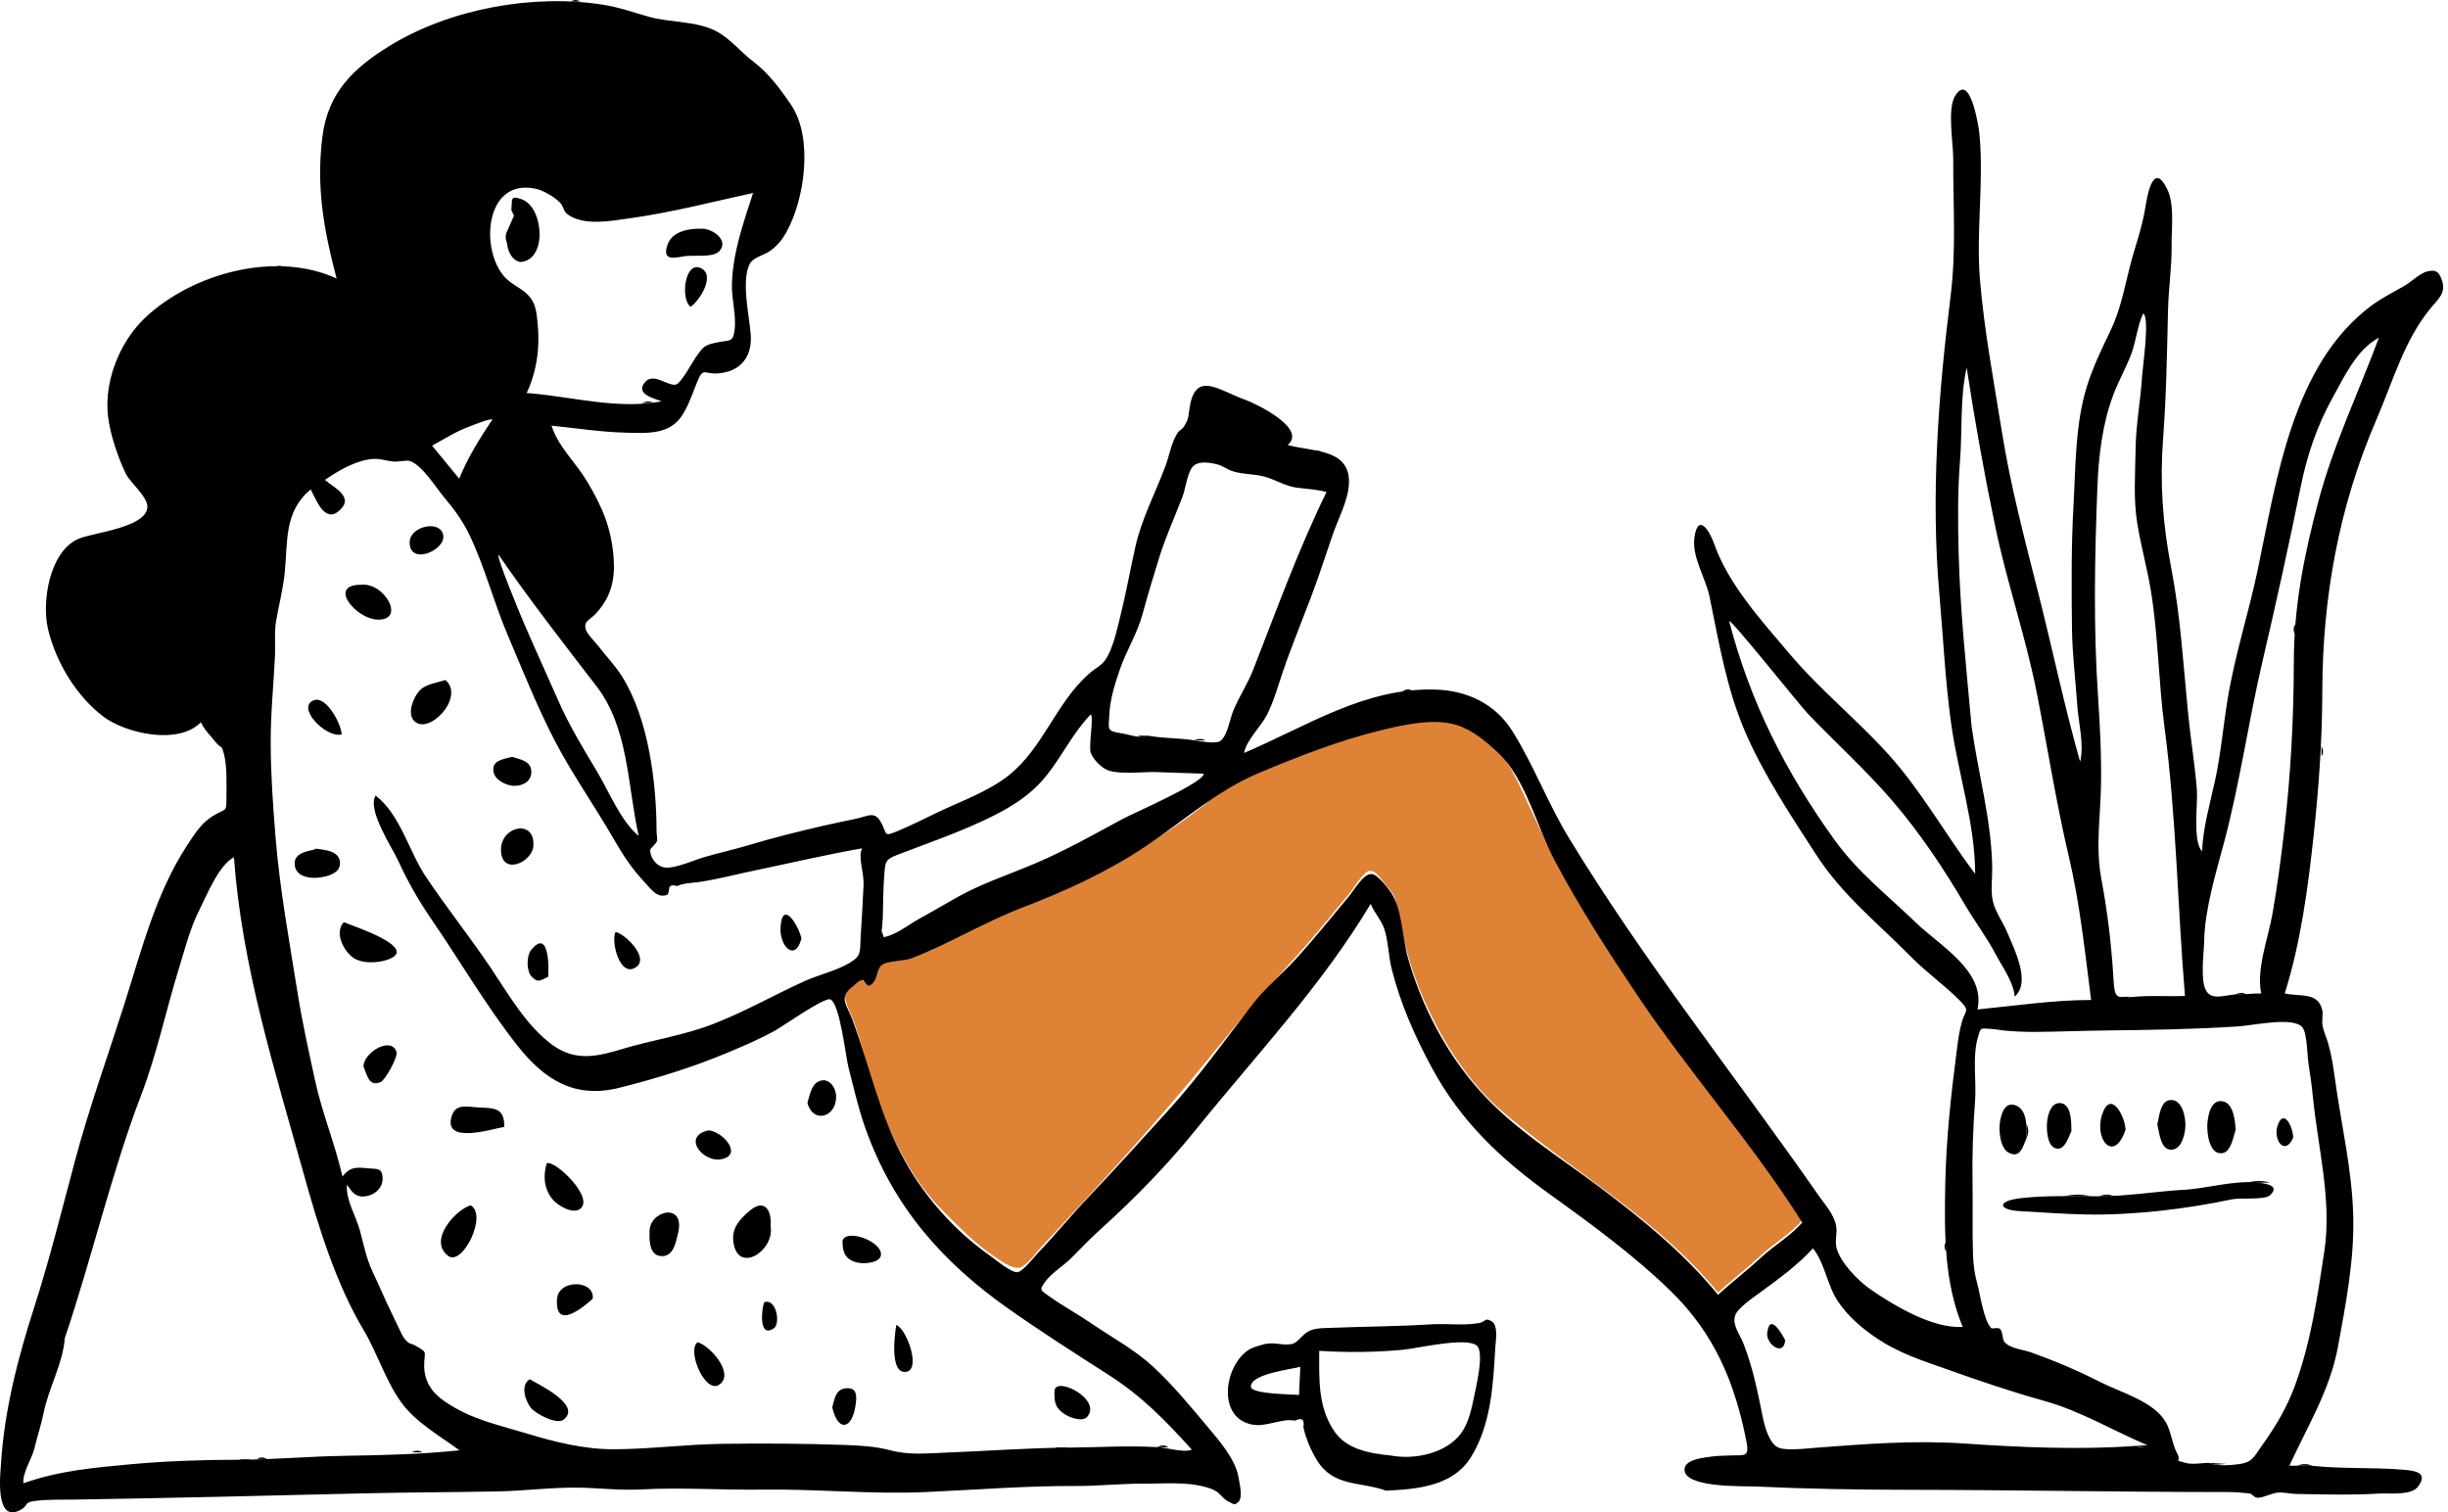 <?xml version="1.0" encoding="UTF-8"?> <svg xmlns="http://www.w3.org/2000/svg" width="327" height="202" viewBox="0 0 327 202" fill="none"> <path fill-rule="evenodd" clip-rule="evenodd" d="M240.744 162.986C239.197 164.774 236.914 166.101 235.163 167.736C233.323 169.453 231.326 170.954 229.494 172.65C221.411 162.772 210.339 156.714 200.746 148.516C196.199 144.63 192.849 139.358 190.397 133.948C189.14 131.174 188.211 128.319 187.485 125.365C187.157 124.034 186.837 122.707 186.623 121.358C186.364 119.725 186.297 119.585 185.195 118.31C184.721 117.761 183.802 116.158 182.872 116.335C182.09 116.484 180.66 118.864 180.165 119.452C177.788 122.281 175.484 125.195 172.982 127.914C169.153 132.074 165.667 136.168 162.113 140.577C154.841 149.599 146.997 158.091 139.082 166.579C138.495 167.209 137.126 169.055 136.282 169.303C135.257 169.604 133.59 168.346 132.558 167.643C130.065 165.946 128.1 163.846 125.969 161.742C121.81 157.637 118.994 151.876 117.1 146.393C115.966 143.112 115.229 139.71 114.058 136.44C113.571 135.077 112.465 133.402 113.026 132.215C113.193 131.861 114.257 130.92 114.632 130.848C115.076 130.763 115.816 131.371 115.97 131.329C117.442 130.926 116.625 129.386 117.5 128.557C117.997 128.086 120.521 128.155 121.275 127.897C124.031 126.951 126.503 125.148 129.108 124.072C140.015 119.566 151.054 115.183 160.47 107.824C162.912 105.916 164.534 104.483 167.448 103.249C170.392 102.003 173.352 100.891 176.356 99.804C179.007 98.844 181.672 97.945 184.41 97.257C187.371 96.513 191.572 95.57 194.53 96.528C200.34 98.409 202.216 103.196 204.53 108.246C207.66 115.078 211.445 121.544 215.548 127.832C223.441 139.932 233.041 150.789 240.744 162.986Z" fill="#DE8336"></path> <path fill-rule="evenodd" clip-rule="evenodd" d="M65.775 56.021C65.456 55.859 62.96 56.875 62.541 57.03C60.867 57.651 59.291 58.683 57.714 59.522C58.923 60.993 60.131 62.464 61.339 63.934C62.524 61.029 64.046 58.632 65.775 56.021ZM66.599 74.096C66.188 74.142 69.659 82.483 70.064 83.42C71.539 86.826 73.088 90.199 74.582 93.596C76.03 96.889 77.867 99.918 79.717 102.994C81.3 105.624 82.928 109.707 85.316 111.655C83.808 104.967 84.007 97.278 79.683 91.662C75.201 85.841 70.769 80.156 66.599 74.096ZM240.743 163.285C234.045 152.679 225.661 143.296 218.677 132.879C214.766 127.046 210.96 121.139 207.668 114.931C205.274 110.414 203.785 103.971 200.087 100.518C198.458 98.997 196.716 97.508 194.529 96.826C191.537 95.894 187.416 96.818 184.41 97.555C178.808 98.929 173.335 101.062 168.028 103.303C162.645 105.575 158.053 109.656 153.19 112.935C147.973 116.453 142.326 119.016 136.481 121.26C131.392 123.213 126.864 126.018 121.802 127.984C120.793 128.376 118.735 128.318 117.888 128.829C116.976 129.379 117.336 131.004 116.229 131.603C115.729 131.874 115.563 130.893 115.179 130.909C114.71 130.929 114.283 131.479 113.831 131.828C111.991 133.247 113.118 134.194 113.847 136.147C116.221 142.511 117.497 148.986 120.831 154.993C123.573 159.932 127.496 164.357 132.114 167.626C132.817 168.124 135.107 170.052 135.932 169.923C136.675 169.808 138.185 167.835 138.698 167.299C141.024 164.866 143.15 162.25 145.474 159.814C149.066 156.049 152.524 152.183 156.01 148.367C160.057 143.936 163.638 138.917 167.283 134.183C168.959 132.005 171.118 130.232 172.981 128.212C175.487 125.497 177.788 122.579 180.165 119.751C180.884 118.895 182.089 116.706 183.206 116.732C183.99 116.75 185.37 118.594 185.78 119.172C187.303 121.32 187.296 125.198 188.053 127.88C189.901 134.417 193.232 140.803 197.801 145.848C202.345 150.865 208.165 154.433 213.54 158.465C219.361 162.834 224.877 167.305 229.494 172.949C231.326 171.252 233.322 169.751 235.162 168.035C236.914 166.399 239.197 165.073 240.743 163.285ZM154.53 193.29C155.832 193.303 158.037 194.104 159.202 193.622C155.746 189.799 152.573 186.519 148.202 183.717C143.666 180.81 139.144 177.928 134.738 174.827C125.859 168.577 119.328 161.166 115.619 150.758C114.664 148.078 114.024 145.267 113.324 142.512C112.947 141.028 112.198 134.086 110.925 133.487C110.171 133.131 104.495 137.12 103.596 137.617C101.494 138.78 99.384 139.682 97.21 140.591C92.538 142.548 87.722 144.04 82.767 145.285C76.827 146.779 72.781 144.308 69.102 139.639C64.927 134.342 61.458 128.366 57.641 122.804C55.905 120.274 54.467 117.748 53.185 114.958C52.346 113.132 49.019 108.206 50.169 106.261C53.449 108.758 54.629 113.724 56.864 117.068C59.649 121.235 62.787 125.165 65.586 129.328C67.94 132.829 70.342 137.072 73.82 139.589C76.879 141.802 79.785 141.122 83.077 140.127C87.067 138.921 91.203 138.327 95.113 136.832C99.345 135.214 103.349 132.918 107.478 131.047C109.403 130.174 111.707 129.678 113.521 128.59C115.084 127.652 114.851 127.157 114.966 125.161C115.1 122.833 115.254 120.502 115.357 118.172C115.427 116.606 114.58 114.483 115.154 113.314C110.467 114.126 105.886 115.215 101.231 116.178C98.683 116.705 96.225 117.356 93.651 117.771C92.67 117.928 91.328 117.924 90.45 118.352C89.749 118.15 89.391 118.278 89.378 118.735C89.344 118.983 89.291 119.228 89.218 119.469C87.781 120.123 86.945 118.72 85.698 117.375C84.16 115.715 83.008 113.845 81.88 111.894C79.356 107.533 76.448 103.431 74.113 98.947C71.733 94.375 69.8 89.481 67.782 84.738C65.931 80.387 64.745 75.681 62.7 71.433C61.787 69.536 60.63 67.968 59.279 66.366C58.164 65.044 56.449 62.193 54.784 61.585C54.344 61.425 53.191 61.694 52.691 61.659C51.694 61.588 50.806 61.222 49.786 61.302C47.577 61.475 45.17 62.871 43.405 64.099C44.545 65.116 47.398 66.352 45.349 68.183C43.36 69.961 42.262 66.772 41.503 65.374C37.929 68.309 38.446 72.355 38.033 76.501C37.817 78.666 37.25 80.798 36.884 82.93C36.621 84.464 36.806 86.052 36.73 87.618C36.538 91.6 36.138 95.41 36.158 99.336C36.178 103.532 36.464 107.584 36.8 111.749C37.365 118.762 38.66 125.777 39.77 132.734C40.395 136.645 41.25 140.445 42.08 144.292C43.022 148.659 44.765 152.795 45.742 157.15C46.738 155.884 47.486 155.878 49.097 156.046C50.336 156.175 51.168 155.88 51.095 157.599C51.048 158.715 50.065 159.566 48.976 159.761C47.557 160.015 47.074 159.306 46.343 158.231C46.172 160.267 47.541 162.396 48.083 164.384C48.595 166.269 48.934 168.116 49.796 169.919C50.636 171.679 51.355 173.414 52.206 175.157C52.597 175.958 52.964 176.773 53.36 177.572C53.56 177.977 53.796 178.535 54.094 178.876C54.796 179.676 54.684 179.289 55.505 179.744C57.292 180.737 56.621 180.49 56.662 182.54C56.703 184.563 57.74 186.049 59.404 187.186C62.932 189.598 66.413 190.269 70.424 191.488C74.162 192.624 78.099 193.598 82.057 193.576C86.905 193.549 91.688 192.913 96.536 192.849C101.884 192.778 107.283 192.807 112.62 192.992C114.819 193.068 116.86 193.166 118.983 193.727C121.448 194.38 123.832 194.121 126.373 194.022C131.793 193.811 137.399 193.392 142.749 193.354C146.6 193.327 150.664 193.058 154.53 193.29ZM295.072 195.391C296.035 195.9 298.195 195.691 299.164 195.55C300.87 195.301 301.053 194.625 302.136 193.103C303.999 190.483 305.512 187.974 306.608 184.938C308.707 179.129 309.563 173.186 310.485 167.11C311.508 160.358 309.639 153.359 308.97 146.652C308.816 145.114 308.606 143.589 308.363 142.062C308.218 141.149 308.18 138.044 307.579 137.253C306.425 135.735 301.057 136.96 298.947 137.097C293.057 137.482 287.128 137.572 281.241 137.639C278.101 137.674 274.945 137.806 271.837 137.83C270.409 137.841 269.014 137.771 267.581 137.632C267.102 137.585 266.634 137.475 266.152 137.448C264.499 137.357 264.623 137.117 264.196 138.581C263.448 141.145 264.024 144.406 263.827 147.067C263.564 150.623 263.422 154.229 263.487 157.792C263.547 161.085 263.435 164.371 263.558 167.671C263.609 169.037 263.759 170.152 264.119 171.457C264.527 172.932 264.975 176.38 265.99 177.401C266.106 177.518 266.969 177.246 267.198 177.536C267.551 177.982 267.486 178.926 267.728 179.214C268.512 180.147 270.133 180.221 271.309 180.64C274.535 181.791 277.495 183.04 280.535 184.591C283.252 185.977 287.632 187.157 289.266 189.891C290.015 191.144 290.116 192.797 290.804 194.09C291.589 195.564 290.019 194.793 291.941 195.391C292.806 195.66 294.185 195.391 295.072 195.391ZM8.655 178.729C8.411 182.131 6.494 185.371 5.827 188.716C5.515 190.283 4.985 191.822 4.618 193.379C4.266 194.873 2.995 196.642 3.124 198.12C7.816 196.448 12.569 196.028 17.473 195.577C22.121 195.15 27.031 194.98 31.64 194.978C36.337 194.975 41.358 194.517 46.194 194.445C51.252 194.371 56.386 194.24 61.37 193.716C58.763 191.785 55.502 189.973 53.578 187.287C51.486 184.368 50.4 180.71 48.559 177.629C44.865 171.447 42.516 163.776 40.58 156.83C36.67 142.809 32.302 129.047 31.249 114.503C29.245 115.53 27.654 119.511 26.651 121.493C25.37 124.025 24.7 126.769 23.867 129.459C22.153 135 20.967 140.746 18.868 146.235C14.856 156.727 12.278 168.032 8.655 178.729ZM263.361 97.01C264.228 103.281 266.048 109.633 266.118 115.98C266.133 117.376 265.897 118.927 266.188 120.303C266.498 121.773 267.509 123.072 268.093 124.469C269.019 126.687 271.365 131.232 269.103 133.111C269.057 131.328 267.425 129.063 266.603 127.504C265.364 125.155 263.737 123.007 262.394 120.716C259.583 115.921 256.433 111.228 252.811 107.001C249.282 102.883 245.216 99.231 241.474 95.31C240.35 94.131 231.332 82.792 230.974 82.951C233.771 93.738 238.526 103.123 245.033 112.155C248.224 116.583 252.053 119.496 255.937 123.247C259.172 126.371 265.267 129.711 264.149 134.83C269.205 134.344 274.228 133.567 279.33 133.567C278.491 127.109 277.848 120.754 276.351 114.403C274.65 107.191 273.498 99.764 272.059 92.488C270.591 85.06 268.1 77.869 266.55 70.456C265.066 63.356 263.792 56.27 262.704 49.092C261.805 53.069 262.137 57.438 261.818 61.496C261.492 65.642 261.523 69.712 261.632 73.883C261.833 81.629 262.658 89.282 263.361 97.01ZM285.269 60.078C285.298 56.762 285.94 53.491 286.139 50.183C286.199 49.168 287.21 42.244 286.268 41.882C285.492 43.572 285.312 45.735 284.607 47.509C283.904 49.281 282.963 50.968 282.288 52.752C280.826 56.617 280.321 60.99 280.164 65.099C279.807 74.393 279.623 83.666 280.248 92.96C280.516 96.944 280.721 100.935 280.648 104.926C280.567 109.318 279.895 113.13 280.711 117.486C281.52 121.8 282.028 126.096 282.297 130.472C282.486 133.544 282.562 133.327 285.493 133.111C287.609 132.954 289.745 133.121 291.864 133.024C290.873 121.052 290.712 109.055 289.129 97.129C288.322 91.045 288.3 84.873 287.297 78.811C286.799 75.8 285.963 72.849 285.482 69.835C284.966 66.598 285.22 63.339 285.269 60.078ZM70.956 52.543C76.598 53.032 82.6 54.719 88.383 53.605C87.429 53.219 84.935 52.686 86.057 51.163C87.199 49.613 89.123 51.578 90.261 51.375C90.963 51.25 92.514 48.316 92.947 47.708C93.929 46.327 94.047 46.087 95.813 45.733C97.524 45.39 97.912 45.761 98.129 44.06C98.378 42.104 97.701 39.905 97.768 37.905C97.912 33.6 99.301 29.824 100.594 25.773C95.101 26.968 89.73 28.385 84.114 29.155C81.713 29.484 77.978 30.244 75.797 28.612C75.23 28.187 75.32 27.614 74.856 27.122C74.078 26.297 72.634 25.444 71.53 25.208C64.737 23.762 64.074 33.447 67.478 37.071C68.331 37.979 69.517 38.427 70.391 39.259C71.556 40.369 71.651 41.538 71.822 43.232C72.141 46.408 71.707 49.597 70.352 52.503L70.956 52.543ZM153.396 98.264C155.401 98.644 157.495 98.557 159.505 98.882C160.22 98.998 162.361 99.4 162.989 98.982C163.949 98.345 164.289 96.006 164.743 94.917C165.541 93.001 166.669 91.33 167.43 89.379C170.538 81.411 173.436 73.411 177.195 65.716C175.754 65.341 174.648 65.326 173.196 65.133C171.683 64.931 170.312 64.037 168.869 63.653C167.497 63.287 166.061 63.38 164.702 62.956C163.953 62.722 163.311 62.202 162.573 62.02C161.396 61.731 160.023 61.562 159.323 62.334C158.606 63.126 158.355 65.298 157.965 66.321C156.925 69.047 155.718 71.677 154.848 74.466C154.062 76.98 153.316 79.469 152.624 82.006C151.894 84.686 150.454 86.894 149.577 89.453C148.91 91.401 148.281 93.392 148.181 95.469C148.084 97.496 147.789 97.625 149.816 97.949C150.839 98.112 152.433 98.72 153.396 98.264ZM285.347 193.119C285.869 193.362 286.362 193.33 286.824 193.022C282.296 191.109 277.891 188.456 273.166 187.144C268.735 185.913 264.427 184.443 260.158 182.927C256.689 181.696 253.57 180.737 250.433 178.569C248.529 177.254 246.838 175.774 245.53 173.852C244.073 171.711 243.749 168.664 242.172 166.737C240.043 169.075 237.542 170.845 235.023 172.703C234.151 173.346 232.061 174.748 231.763 175.742C231.386 176.998 232.394 178.198 232.893 179.469C234.169 182.722 234.793 185.973 235.485 189.355C235.763 190.711 236.362 192.749 237.476 193.316C238.489 193.833 241.426 193.457 242.687 193.362C249.27 192.863 255.735 192.352 262.357 192.806C269.851 193.32 277.873 193.675 285.347 193.119ZM298.494 132.837C299.691 132.841 300.859 132.691 302.051 132.691C301.363 129.479 302.972 125.322 303.542 122.115C304.18 118.528 304.666 114.819 305.091 111.204C305.988 103.588 306.394 96.065 306.406 88.393C306.417 80.97 307.768 74.186 309.661 67.05C311.694 59.386 315.022 52.494 317.774 45.103C314.755 46.699 313.084 50.433 311.498 53.287C309.493 56.897 308.157 60.894 307.339 64.946C305.759 72.763 304.026 80.603 302.203 88.407C300.305 96.533 299.19 104.733 297.015 112.793C295.955 116.723 294.513 121.558 294.433 125.611C294.4 127.288 293.895 130.799 294.654 132.255C295.365 133.618 296.936 132.976 298.494 132.837ZM117.916 122.755C117.853 123.589 117.794 124.383 117.646 125.207C119.303 125.192 121.401 123.472 122.823 122.7C124.554 121.76 126.287 120.723 127.981 119.778C131.249 117.953 134.961 116.75 138.451 115.251C142.461 113.529 146.146 111.447 149.981 109.374C151.32 108.65 160.946 104.477 160.784 103.337C158.671 103.267 156.558 103.196 154.444 103.126C152.632 103.066 149.826 103.475 148.091 102.915C147.141 102.608 146.074 101.478 145.715 100.594C145.36 99.718 146.158 95.691 145.694 95.434C143.329 97.849 141.842 101.059 139.727 103.664C137.39 106.543 134.371 108.225 131.042 109.755C127.367 111.445 123.563 112.753 119.807 114.202C118.223 114.812 118.255 115.162 118.117 116.898C117.962 118.84 117.979 120.809 117.916 122.755ZM308.899 195.787C312.883 196.214 316.966 195.971 320.981 196.304C322.442 196.425 324.467 196.606 322.997 198.567C322.072 199.802 319.107 199.406 317.762 199.491C314.151 199.721 310.328 199.597 306.709 199.544C305.947 199.533 305.105 199.306 304.335 199.357C303.446 199.416 302.381 200.055 301.571 200.05C301.071 200.047 300.892 199.521 300.462 199.472C299.524 199.367 298.586 199.29 297.64 199.29C283.335 199.293 269.227 199.006 254.958 198.99C248.135 198.983 241.203 198.865 234.383 198.545C232.95 198.478 224.794 198.771 225.02 196.192C225.136 194.864 227.798 194.676 228.77 194.535C229.489 194.431 230.236 194.447 230.958 194.409C232.874 194.306 233.713 194.767 233.309 192.671C231.776 184.718 229.028 178.146 223.159 172.429C218.359 167.753 212.58 163.512 207.143 159.608C200.543 154.867 195.188 149.881 191.269 142.627C188.98 138.391 187.064 134.06 185.889 129.376C185.466 127.691 185.456 125.774 184.937 124.15C184.538 122.899 183.629 122.024 183.094 120.728C176.527 131.697 167.822 140.874 159.841 150.765C156.028 155.49 151.678 159.978 147.121 164.088C145.769 165.308 144.508 166.582 143.246 167.895C142.19 168.993 140.514 169.97 139.623 171.189C138.768 172.358 138.978 172.302 140.28 173.231C142 174.458 143.896 175.478 145.643 176.674C148.436 178.588 151.485 180.204 153.983 182.506C156.684 184.996 159.043 187.88 161.404 190.688C162.978 192.559 165.043 194.96 165.438 197.326C165.569 198.109 166.067 200.045 165.41 200.618C164.849 201.108 164.905 200.922 164.208 200.623C163.295 200.232 163.026 199.333 161.911 198.905C159.056 197.81 155.602 198.186 152.632 198.173C149.661 198.159 146.665 198.493 143.696 198.481C136.914 198.453 130.277 199.002 123.498 199.297C116.297 199.61 109.008 198.859 101.832 198.965C96.514 199.044 91.055 198.646 85.591 198.942C82.781 199.093 80.021 198.742 77.28 198.702C73.692 198.651 70.007 199.139 66.389 199.208C60.449 199.323 54.582 199.322 48.606 199.465C35.753 199.773 22.968 200.09 10.107 200.294C8.391 200.321 6.513 200.263 4.818 200.456C3.018 200.661 3.947 201.044 2.713 201.692C-0.744 203.505 0.054 196.784 0.137 195.462C0.582 188.377 2.38 181.43 4.541 174.704C6.592 168.326 8.256 161.649 9.993 155.133C11.893 148 14.37 141.16 16.619 134.098C18.923 126.861 20.799 119.342 24.984 112.927C25.938 111.466 26.923 109.894 28.456 108.973C30.175 107.94 30.249 108.543 30.248 106.654C30.247 104.874 30.356 102.496 29.936 100.797C29.557 99.263 29.615 100.173 28.761 99.07C28.065 98.174 27.337 97.561 26.838 96.473C23.773 99.581 16.755 97.941 13.793 95.703C10.168 92.963 7.407 88.341 6.395 83.939C5.582 80.404 6.58 73.666 10.492 71.966C12.399 71.137 19.405 70.511 19.685 67.81C19.829 66.416 17.364 64.456 16.795 63.257C15.741 61.036 14.728 58.082 14.435 55.648C13.863 50.896 16.02 45.583 19.456 42.373C25.76 36.485 36.852 33.463 44.96 37.199C43.246 30.653 42.212 25.006 43.075 18.197C43.819 12.332 47.279 9.05 52.042 6.128C60.169 1.141 71.22 -0.827 80.512 0.623C82.624 0.953 84.65 1.659 86.605 2.222C89.446 3.039 92.846 2.767 95.528 4.094C97.472 5.056 98.949 6.973 100.657 8.253C102.651 9.747 104.307 11.977 105.693 14.04C108.655 18.45 107.498 26.635 105.018 31.062C104.486 32.011 103.83 32.81 102.95 33.458C102.034 34.133 100.638 34.343 100.166 35.217C98.957 37.457 100.123 42.307 100.284 44.729C100.472 47.54 99.05 49.652 95.862 49.877C94.018 50.007 93.959 48.937 93.076 51.138C92.504 52.565 91.984 54.12 91.158 55.428C89.455 58.124 86.336 57.861 83.495 57.788C80.206 57.703 76.967 57.184 73.676 56.856C74.545 59.64 76.924 61.802 78.41 64.282C80.418 67.638 81.627 70.419 81.954 74.328C82.204 77.331 81.664 79.703 79.609 81.938C78.758 82.863 78.004 82.909 78.215 83.976C78.344 84.627 79.469 85.701 79.868 86.221C80.922 87.595 82.146 88.857 83.073 90.325C86.643 95.974 87.697 104.584 87.706 111.16C87.706 111.461 87.867 112.103 87.734 112.414C87.635 112.645 86.886 113.374 86.875 113.437C86.729 114.282 87.553 115.732 88.847 115.875C90.205 116.025 92.693 114.892 93.957 114.519C95.979 113.923 98.041 113.483 100.059 112.87C103.318 111.881 106.561 111.093 109.875 110.318C111.372 109.968 112.877 109.676 114.379 109.349C116.09 108.977 116.885 108.257 117.768 109.997C118.525 111.491 118.054 111.762 119.889 111.009C121.711 110.261 123.492 109.334 125.271 108.49C128.408 107.002 132.145 105.675 134.851 103.478C139.366 99.812 141.037 93.975 145.358 90.085C146.561 89.002 147.279 88.983 148.04 87.483C148.854 85.877 149.274 83.818 149.702 82.091C150.452 79.066 150.986 76.031 151.666 73.009C152.513 69.245 154.344 65.836 155.68 62.245C156.2 60.846 156.47 59.068 157.31 57.81C157.532 57.477 157.957 57.289 158.131 57.013C158.728 56.066 158.722 55.806 158.877 54.666C159.601 49.342 162.779 52.143 166.252 53.364C167.715 53.879 174.663 57.215 172.01 59.434C175.173 60.351 180.239 59.853 180.196 64.385C180.174 66.708 178.785 69.192 178.04 71.366C177.377 73.296 176.737 75.234 176.065 77.161C174.591 81.383 172.803 85.478 171.365 89.712C170.71 91.642 170.169 93.617 169.257 95.439C168.452 97.045 166.503 98.816 166.182 100.573C174.61 96.978 182.407 91.779 191.841 92.11C195.972 92.255 199.721 93.991 202.002 97.624C204.863 102.176 206.745 107.273 209.54 111.868C219.71 128.582 231.84 143.766 243.004 159.788C243.861 161.019 244.964 162.183 245.262 163.705C245.456 164.698 245.079 165.691 245.312 166.644C245.795 168.626 248.235 171.1 249.89 172.239C253.062 174.422 258.218 177.502 262.175 177.229C259.691 171.26 259.725 164.719 259.84 158.351C259.95 152.302 260.604 146.302 261.38 140.316C261.555 138.961 261.708 137.706 262.097 136.393C262.544 134.887 263.158 135.03 261.82 133.676C259.76 131.591 257.311 129.876 255.235 127.766C250.745 123.201 246.143 119.624 242.609 114.174C239.249 108.99 235.703 103.656 233.215 97.979C230.654 92.135 229.63 85.894 228.359 79.705C227.843 77.193 225.962 74.39 226.34 71.767C226.818 68.453 228.355 70.866 228.98 72.65C230.89 78.095 235.36 82.968 239.063 87.347C243.064 92.077 247.957 96.035 252.133 100.628C256.681 105.63 259.796 111.379 263.839 116.719C263.839 110.092 261.577 103.344 260.651 96.789C259.837 91.019 259.581 85.23 259.066 79.435C257.897 66.271 258.908 52.72 260.548 39.65C261.328 33.443 260.886 27.381 260.909 21.153C260.917 19.171 260.096 14.602 261.142 12.843C263.145 9.474 264.313 16.841 264.414 17.94C265.02 24.483 263.934 30.953 264.489 37.469C265.069 44.272 266.327 50.885 267.398 57.61C268.558 64.892 270.446 72.009 272.254 79.151C274.152 86.65 275.749 94.305 277.859 101.744C278.429 99.406 277.63 96.533 277.472 94.152C277.247 90.744 276.807 87.335 276.769 83.918C276.708 78.473 276.666 72.926 276.974 67.506C277.278 62.163 277.186 56.565 278.824 51.418C279.602 48.975 280.743 46.592 281.858 44.291C283.235 41.453 283.722 38.702 284.484 35.684C285.137 33.099 286.093 30.582 286.528 27.946C286.798 26.306 287.553 21.466 289.43 25.133C290.52 27.262 290.049 30.417 290.08 32.703C290.119 35.635 289.67 38.485 289.601 41.404C289.467 47.132 289.371 52.852 288.944 58.57C288.496 64.569 288.887 69.945 290.028 75.855C291.277 82.325 291.643 88.809 292.29 95.359C292.624 98.74 293.187 102.103 293.458 105.489C293.602 107.282 292.865 112.425 294.15 113.702C294.274 110.596 295.164 107.487 295.839 104.461C296.638 100.875 296.961 97.106 297.55 93.469C298.504 87.576 300.355 81.95 301.58 76.123C304.104 64.113 306.202 48.677 316.781 40.816C318.166 39.788 319.687 39.029 321.183 38.182C322.03 37.703 323.289 36.463 324.258 36.247C325.317 36.011 325.758 36.194 326.187 37.421C326.785 39.133 325.691 39.932 324.67 41.175C321.136 45.475 319.627 50.988 317.445 56.032C312.449 67.581 310.238 79.763 310.213 92.247C310.2 98.782 309.749 105.086 309.052 111.582C308.302 118.572 307.315 125.966 305.191 132.691C307.321 133.168 309.632 132.456 310.21 134.933C310.352 135.541 310.095 136.26 310.253 137.052C310.405 137.821 310.772 138.587 310.99 139.343C311.439 140.909 311.676 142.453 311.895 144.061C312.739 150.273 314.189 156.181 314.344 162.479C314.486 168.302 313.346 174.2 312.296 179.91C311.238 185.662 308.203 190.564 305.814 195.766C306.843 195.766 307.87 195.776 308.899 195.787Z" fill="black"></path> <path fill-rule="evenodd" clip-rule="evenodd" d="M173.692 182.564C172.559 182.885 167.09 183.489 167.091 185.205C167.092 186.235 172.554 186.214 173.521 186.326C173.578 185.072 173.635 183.818 173.692 182.564ZM185.766 194.407C188.917 195.007 193.196 194.164 195.211 191.385C196.152 190.087 196.599 188.112 196.905 186.562C197.199 185.086 198.102 181.401 197.487 180.017C196.732 178.317 189.49 180.093 187.381 180.289C183.702 180.628 179.898 180.668 176.216 180.428C176.216 184.23 176.021 187.935 178.257 191.207C179.871 193.568 182.9 194.125 185.766 194.407ZM185.132 199.103C181.707 197.849 178.112 198.664 175.882 194.987C175.316 194.055 174.839 193.052 174.497 192.016C174.33 191.562 174.2 191.097 174.107 190.621C174.282 189.596 173.906 189.307 172.981 189.754C171.166 189.401 169.176 190.647 167.263 190.279C162.626 189.389 163.468 182.746 166.581 180.446C167.195 179.992 167.809 179.865 168.513 179.641C170.064 179.147 170.904 179.699 172.323 179.558C173.47 179.445 173.785 178.243 175.017 177.713C175.824 177.367 176.944 177.393 177.792 177.359C182.231 177.176 186.684 177.178 191.151 176.889C193.235 176.754 195.484 177.084 197.525 176.728C198.481 176.561 198.344 175.925 199.249 176.483C200.186 177.06 199.781 179.197 199.734 180.049C199.46 184.976 199.167 190.259 196.528 194.566C194.113 198.507 189.362 198.91 185.132 199.103Z" fill="black"></path> <path fill-rule="evenodd" clip-rule="evenodd" d="M4.268 200.461C5.369 200.449 6.471 200.438 7.569 200.426C6.466 200.438 5.367 200.45 4.268 200.461Z" fill="black"></path> <path fill-rule="evenodd" clip-rule="evenodd" d="M310.22 95.418C310.218 94.359 310.215 93.301 310.213 92.245C310.215 93.304 310.217 94.361 310.22 95.418Z" fill="black"></path> <path fill-rule="evenodd" clip-rule="evenodd" d="M29.94 99.766C29.936 100.797 29.933 101.828 29.93 102.856C29.933 101.825 29.936 100.795 29.94 99.766Z" fill="black"></path> <path fill-rule="evenodd" clip-rule="evenodd" d="M121.527 199.293C122.404 199.294 123.281 199.295 124.153 199.298C123.275 199.297 122.402 199.295 121.527 199.293Z" fill="black"></path> <path fill-rule="evenodd" clip-rule="evenodd" d="M68.301 199.082C69.177 199.085 70.054 199.088 70.926 199.091C70.048 199.089 69.175 199.085 68.301 199.082Z" fill="black"></path> <path fill-rule="evenodd" clip-rule="evenodd" d="M259.956 156.264C259.917 156.96 259.878 157.656 259.84 158.35C259.879 157.654 259.917 156.959 259.956 156.264Z" fill="black"></path> <path fill-rule="evenodd" clip-rule="evenodd" d="M308.899 195.786C308.222 195.779 307.545 195.772 306.867 195.765C307.548 195.481 308.225 195.494 308.899 195.786Z" fill="black"></path> <path fill-rule="evenodd" clip-rule="evenodd" d="M248.756 198.868C249.242 198.86 249.728 198.852 250.21 198.844C249.722 198.851 249.239 198.86 248.756 198.868Z" fill="black"></path> <path fill-rule="evenodd" clip-rule="evenodd" d="M309.957 104.006C309.969 103.48 309.981 102.954 309.993 102.43C309.981 102.957 309.969 103.481 309.957 104.006Z" fill="black"></path> <path fill-rule="evenodd" clip-rule="evenodd" d="M264.49 37.468C264.45 36.926 264.41 36.383 264.369 35.842C264.41 36.385 264.45 36.927 264.49 37.468Z" fill="black"></path> <path fill-rule="evenodd" clip-rule="evenodd" d="M310.195 97.493C310.202 96.949 310.208 96.405 310.215 95.863C310.208 96.407 310.202 96.95 310.195 97.493Z" fill="black"></path> <path fill-rule="evenodd" clip-rule="evenodd" d="M157.299 198.192C157.731 198.198 158.163 198.205 158.592 198.21C158.159 198.203 157.729 198.198 157.299 198.192Z" fill="black"></path> <path fill-rule="evenodd" clip-rule="evenodd" d="M268.648 199.079C269.071 199.087 269.494 199.096 269.912 199.105C269.488 199.097 269.068 199.088 268.648 199.079Z" fill="black"></path> <path fill-rule="evenodd" clip-rule="evenodd" d="M314.296 160.843C314.265 160.366 314.235 159.889 314.205 159.413C314.236 159.89 314.266 160.366 314.296 160.843Z" fill="black"></path> <path fill-rule="evenodd" clip-rule="evenodd" d="M306.709 199.544C307.053 199.542 307.397 199.54 307.737 199.539C307.392 199.541 307.05 199.543 306.709 199.544Z" fill="black"></path> <path fill-rule="evenodd" clip-rule="evenodd" d="M259.842 199.101C260.182 199.093 260.523 199.085 260.86 199.077C260.518 199.085 260.18 199.093 259.842 199.101Z" fill="black"></path> <path fill-rule="evenodd" clip-rule="evenodd" d="M183.275 198.84C183.651 198.838 184.025 198.836 184.397 198.833C184.021 198.836 183.648 198.838 183.275 198.84Z" fill="black"></path> <path fill-rule="evenodd" clip-rule="evenodd" d="M96.809 198.839C97.165 198.841 97.522 198.844 97.874 198.847C97.516 198.845 97.162 198.842 96.809 198.839Z" fill="black"></path> <path fill-rule="evenodd" clip-rule="evenodd" d="M75.773 198.897C76.137 198.876 76.5 198.856 76.86 198.836C76.495 198.856 76.135 198.876 75.773 198.897Z" fill="black"></path> <path fill-rule="evenodd" clip-rule="evenodd" d="M176.48 60.4C175.939 60.353 175.398 60.306 174.857 60.26C175.399 60.298 175.972 59.977 176.48 60.4Z" fill="black"></path> <path fill-rule="evenodd" clip-rule="evenodd" d="M314.346 195.991C313.813 195.938 313.279 195.884 312.746 195.83C313.28 195.884 313.813 195.938 314.346 195.991Z" fill="black"></path> <path fill-rule="evenodd" clip-rule="evenodd" d="M277.148 63.683C277.113 64.15 277.077 64.617 277.041 65.083C277.077 64.615 277.113 64.149 277.148 63.683Z" fill="black"></path> <path fill-rule="evenodd" clip-rule="evenodd" d="M310.33 83.165C310.366 82.722 310.403 82.279 310.439 81.838C310.403 82.281 310.366 82.723 310.33 83.165Z" fill="black"></path> <path fill-rule="evenodd" clip-rule="evenodd" d="M276.935 70.931C276.897 71.397 276.858 71.863 276.82 72.328C276.859 71.861 276.897 71.396 276.935 70.931Z" fill="black"></path> <path fill-rule="evenodd" clip-rule="evenodd" d="M310.104 101.044C310.1 100.594 310.097 100.143 310.094 99.693C310.385 100.143 310.373 100.593 310.104 101.044Z" fill="black"></path> <path fill-rule="evenodd" clip-rule="evenodd" d="M259.963 165.784C259.959 166.236 259.956 166.688 259.951 167.138C259.652 166.682 259.712 166.232 259.963 165.784Z" fill="black"></path> <path fill-rule="evenodd" clip-rule="evenodd" d="M293.953 113.508C293.901 113.051 293.849 112.593 293.797 112.137C293.849 112.595 293.901 113.052 293.953 113.508Z" fill="black"></path> <path fill-rule="evenodd" clip-rule="evenodd" d="M12.498 71.532C12.144 71.999 11.662 71.679 11.242 71.736C11.661 71.668 12.079 71.6 12.498 71.532Z" fill="black"></path> <path fill-rule="evenodd" clip-rule="evenodd" d="M187.338 177.215C186.891 177.216 186.445 177.216 185.998 177.217C186.445 177.216 186.891 177.215 187.338 177.215Z" fill="black"></path> <path fill-rule="evenodd" clip-rule="evenodd" d="M258.705 73.451C258.747 73.831 258.788 74.211 258.83 74.59C258.788 74.209 258.747 73.83 258.705 73.451Z" fill="black"></path> <path fill-rule="evenodd" clip-rule="evenodd" d="M37.945 35.717C37.496 35.725 37.047 35.734 36.598 35.743C37.042 35.482 37.49 35.406 37.945 35.717Z" fill="black"></path> <path fill-rule="evenodd" clip-rule="evenodd" d="M276.925 77.503C276.896 77.901 276.867 78.299 276.838 78.696C276.867 78.298 276.896 77.9 276.925 77.503Z" fill="black"></path> <path fill-rule="evenodd" clip-rule="evenodd" d="M264.609 28.597C264.644 28.234 264.679 27.87 264.713 27.509C264.679 27.873 264.644 28.235 264.609 28.597Z" fill="black"></path> <path fill-rule="evenodd" clip-rule="evenodd" d="M261.08 27.459C261.045 27.852 261.01 28.247 260.975 28.639C261.01 28.245 261.045 27.852 261.08 27.459Z" fill="black"></path> <path fill-rule="evenodd" clip-rule="evenodd" d="M66.009 1.139C65.552 1.194 65.095 1.25 64.639 1.305C65.096 1.249 65.552 1.194 66.009 1.139Z" fill="black"></path> <path fill-rule="evenodd" clip-rule="evenodd" d="M33.004 36.029C32.535 36.077 32.066 36.125 31.598 36.173C32.067 36.125 32.535 36.077 33.004 36.029Z" fill="black"></path> <path fill-rule="evenodd" clip-rule="evenodd" d="M289.975 37.184C290.003 36.817 290.032 36.45 290.06 36.085C290.032 36.452 290.003 36.818 289.975 37.184Z" fill="black"></path> <path fill-rule="evenodd" clip-rule="evenodd" d="M17.611 97.689C17.881 97.693 18.151 97.697 18.417 97.701C18.146 97.697 17.879 97.693 17.611 97.689Z" fill="black"></path> <path fill-rule="evenodd" clip-rule="evenodd" d="M261.095 142.934C261.068 143.34 261.041 143.745 261.014 144.15C261.041 143.744 261.068 143.339 261.095 142.934Z" fill="black"></path> <path fill-rule="evenodd" clip-rule="evenodd" d="M288.644 63.93C288.633 63.539 288.623 63.148 288.611 62.758C288.623 63.149 288.634 63.54 288.644 63.93Z" fill="black"></path> <path fill-rule="evenodd" clip-rule="evenodd" d="M77.513 0.212C77.096 0.212 76.68 0.212 76.264 0.212C76.68 -0.074 77.097 -0.067 77.513 0.212Z" fill="black"></path> <path fill-rule="evenodd" clip-rule="evenodd" d="M188.728 92.297C188.271 92.309 187.815 92.321 187.359 92.332C187.807 92.015 188.264 92.007 188.728 92.297Z" fill="black"></path> <path fill-rule="evenodd" clip-rule="evenodd" d="M228.602 198.176C228.872 198.181 229.143 198.187 229.41 198.194C229.138 198.188 228.87 198.182 228.602 198.176Z" fill="black"></path> <path fill-rule="evenodd" clip-rule="evenodd" d="M238.787 198.653C239.057 198.644 239.327 198.634 239.594 198.625C239.322 198.635 239.055 198.644 238.787 198.653Z" fill="black"></path> <path fill-rule="evenodd" clip-rule="evenodd" d="M79.383 198.839C79.665 198.846 79.946 198.853 80.224 198.86C79.941 198.853 79.662 198.846 79.383 198.839Z" fill="black"></path> <path fill-rule="evenodd" clip-rule="evenodd" d="M314.06 156.314C314.02 155.927 313.98 155.54 313.939 155.155C313.98 155.543 314.02 155.929 314.06 156.314Z" fill="black"></path> <path fill-rule="evenodd" clip-rule="evenodd" d="M277.27 91.109C277.302 91.478 277.334 91.846 277.365 92.212C277.333 91.844 277.301 91.476 277.27 91.109Z" fill="black"></path> <path fill-rule="evenodd" clip-rule="evenodd" d="M291.428 84.778C291.384 84.387 291.34 83.996 291.297 83.607C291.341 83.998 291.384 84.388 291.428 84.778Z" fill="black"></path> <path fill-rule="evenodd" clip-rule="evenodd" d="M81.668 199.073C81.952 199.069 82.237 199.064 82.517 199.061C82.232 199.065 81.95 199.069 81.668 199.073Z" fill="black"></path> <path fill-rule="evenodd" clip-rule="evenodd" d="M185.131 199.103C185.407 199.091 185.683 199.078 185.956 199.066C185.68 199.079 185.405 199.091 185.131 199.103Z" fill="black"></path> <path fill-rule="evenodd" clip-rule="evenodd" d="M289.117 56.235C289.105 55.839 289.092 55.443 289.08 55.047C289.093 55.444 289.105 55.839 289.117 56.235Z" fill="black"></path> <path fill-rule="evenodd" clip-rule="evenodd" d="M54.728 199.331C55.006 199.329 55.283 199.327 55.556 199.325C55.278 199.328 55.003 199.33 54.728 199.331Z" fill="black"></path> <path fill-rule="evenodd" clip-rule="evenodd" d="M289.002 199.328C289.287 199.331 289.572 199.334 289.853 199.337C289.567 199.334 289.284 199.331 289.002 199.328Z" fill="black"></path> <path fill-rule="evenodd" clip-rule="evenodd" d="M295.154 199.293C295.43 199.312 295.704 199.332 295.976 199.351C295.7 199.332 295.427 199.312 295.154 199.293Z" fill="black"></path> <path fill-rule="evenodd" clip-rule="evenodd" d="M297.639 199.288C297.919 199.296 298.199 199.304 298.476 199.311C298.195 199.302 297.917 199.295 297.639 199.288Z" fill="black"></path> <path fill-rule="evenodd" clip-rule="evenodd" d="M310.399 86.349C310.38 85.96 310.362 85.57 310.344 85.181C310.362 85.571 310.38 85.96 310.399 86.349Z" fill="black"></path> <path fill-rule="evenodd" clip-rule="evenodd" d="M122.365 194.182C123.217 194.138 124.07 194.094 124.922 194.049C124.07 194.094 123.217 194.138 122.365 194.182Z" fill="black"></path> <path fill-rule="evenodd" clip-rule="evenodd" d="M70.955 52.544C71.695 52.608 72.434 52.672 73.174 52.736C72.434 52.672 71.694 52.608 70.955 52.544Z" fill="black"></path> <path fill-rule="evenodd" clip-rule="evenodd" d="M279.807 84.703C279.83 85.408 279.853 86.114 279.876 86.818C279.853 86.112 279.83 85.407 279.807 84.703Z" fill="black"></path> <path fill-rule="evenodd" clip-rule="evenodd" d="M295.072 195.391C295.844 195.438 296.616 195.485 297.389 195.531C296.612 195.567 295.823 195.788 295.072 195.391Z" fill="black"></path> <path fill-rule="evenodd" clip-rule="evenodd" d="M290.502 111.902C290.508 111.229 290.514 110.555 290.519 109.884C290.513 110.557 290.508 111.23 290.502 111.902Z" fill="black"></path> <path fill-rule="evenodd" clip-rule="evenodd" d="M288.525 133.056C289.203 133.065 289.881 133.074 290.558 133.083C289.88 133.073 289.203 133.065 288.525 133.056Z" fill="black"></path> <path fill-rule="evenodd" clip-rule="evenodd" d="M117.966 121.221C117.949 121.734 117.932 122.247 117.916 122.758C117.933 122.244 117.95 121.733 117.966 121.221Z" fill="black"></path> <path fill-rule="evenodd" clip-rule="evenodd" d="M299.801 99.493C299.774 100.003 299.746 100.514 299.719 101.022C299.747 100.511 299.774 100.002 299.801 99.493Z" fill="black"></path> <path fill-rule="evenodd" clip-rule="evenodd" d="M285.348 193.119C285.841 193.086 286.333 193.052 286.825 193.021C286.455 193.317 286.082 193.342 285.348 193.119Z" fill="black"></path> <path fill-rule="evenodd" clip-rule="evenodd" d="M282.049 126.371C282.083 126.922 282.117 127.472 282.15 128.021C282.116 127.47 282.083 126.92 282.049 126.371Z" fill="black"></path> <path fill-rule="evenodd" clip-rule="evenodd" d="M97.752 39.495C97.757 38.964 97.762 38.432 97.768 37.903C97.763 38.435 97.757 38.965 97.752 39.495Z" fill="black"></path> <path fill-rule="evenodd" clip-rule="evenodd" d="M282.645 133.167L284.482 133.127C283.875 133.42 283.263 133.431 282.645 133.167Z" fill="black"></path> <path fill-rule="evenodd" clip-rule="evenodd" d="M299.593 137.091C299.16 137.095 298.727 137.098 298.297 137.102C298.731 137.099 299.163 137.095 299.593 137.091Z" fill="black"></path> <path fill-rule="evenodd" clip-rule="evenodd" d="M140.949 193.331C141.549 193.338 142.149 193.346 142.748 193.354C142.144 193.657 141.544 193.7 140.949 193.331Z" fill="black"></path> <path fill-rule="evenodd" clip-rule="evenodd" d="M27.982 195.097C28.591 195.043 29.2 194.989 29.809 194.934C29.2 194.989 28.591 195.043 27.982 195.097Z" fill="black"></path> <path fill-rule="evenodd" clip-rule="evenodd" d="M280.018 89.235C280.047 89.788 280.077 90.34 280.107 90.891C280.077 90.338 280.047 89.787 280.018 89.235Z" fill="black"></path> <path fill-rule="evenodd" clip-rule="evenodd" d="M85.75 53.838C86.263 53.585 86.78 53.543 87.303 53.811C86.785 53.82 86.267 53.829 85.75 53.838Z" fill="black"></path> <path fill-rule="evenodd" clip-rule="evenodd" d="M263.232 95.615C263.275 96.081 263.317 96.547 263.36 97.011C263.317 96.545 263.275 96.08 263.232 95.615Z" fill="black"></path> <path fill-rule="evenodd" clip-rule="evenodd" d="M306.577 84.741C306.314 84.285 306.323 83.832 306.59 83.382C306.586 83.836 306.582 84.289 306.577 84.741Z" fill="black"></path> <path fill-rule="evenodd" clip-rule="evenodd" d="M298.494 132.837C299.022 132.675 299.55 132.446 300.076 132.842C299.549 132.841 299.022 132.839 298.494 132.837Z" fill="black"></path> <path fill-rule="evenodd" clip-rule="evenodd" d="M127.824 193.974C128.356 193.924 128.887 193.875 129.418 193.825C128.887 193.875 128.356 193.924 127.824 193.974Z" fill="black"></path> <path fill-rule="evenodd" clip-rule="evenodd" d="M54.969 193.976C55.456 193.763 55.941 193.65 56.421 193.993C55.936 193.987 55.453 193.982 54.969 193.976Z" fill="black"></path> <path fill-rule="evenodd" clip-rule="evenodd" d="M154.529 193.288C155.05 193.061 155.569 192.936 156.083 193.305C155.565 193.299 155.047 193.294 154.529 193.288Z" fill="black"></path> <path fill-rule="evenodd" clip-rule="evenodd" d="M38.666 125.952C38.705 126.422 38.744 126.892 38.783 127.36C38.744 126.89 38.705 126.421 38.666 125.952Z" fill="black"></path> <path fill-rule="evenodd" clip-rule="evenodd" d="M159.506 98.881C160.018 98.694 160.528 98.597 161.031 98.908C160.522 98.899 160.014 98.89 159.506 98.881Z" fill="black"></path> <path fill-rule="evenodd" clip-rule="evenodd" d="M280.01 112.869C280.038 113.329 280.067 113.788 280.095 114.246C280.066 113.786 280.038 113.328 280.01 112.869Z" fill="black"></path> <path fill-rule="evenodd" clip-rule="evenodd" d="M38.336 71.422C38.294 71.792 38.251 72.163 38.209 72.531C38.251 72.16 38.294 71.791 38.336 71.422Z" fill="black"></path> <path fill-rule="evenodd" clip-rule="evenodd" d="M8.655 178.728C8.628 179.088 8.602 179.448 8.576 179.806C8.603 179.445 8.629 179.086 8.655 178.728Z" fill="black"></path> <path fill-rule="evenodd" clip-rule="evenodd" d="M290.729 115.303C290.7 114.93 290.671 114.558 290.643 114.187C290.671 114.56 290.7 114.932 290.729 115.303Z" fill="black"></path> <path fill-rule="evenodd" clip-rule="evenodd" d="M253.436 192.593C253.892 192.596 254.348 192.599 254.804 192.602C254.348 192.599 253.891 192.596 253.436 192.593Z" fill="black"></path> <path fill-rule="evenodd" clip-rule="evenodd" d="M117.793 124.388C117.879 124.659 117.964 124.931 118.049 125.202C117.48 125.34 117.395 125.068 117.793 124.388Z" fill="black"></path> <path fill-rule="evenodd" clip-rule="evenodd" d="M152.006 98.269C152.469 98.267 152.933 98.266 153.396 98.264C152.933 98.483 152.47 98.634 152.006 98.269Z" fill="black"></path> <path fill-rule="evenodd" clip-rule="evenodd" d="M38.926 128.175C38.941 128.586 38.957 128.997 38.972 129.407C38.956 128.995 38.941 128.585 38.926 128.175Z" fill="black"></path> <path fill-rule="evenodd" clip-rule="evenodd" d="M43.83 194.425C44.278 194.425 44.724 194.424 45.172 194.424C44.724 194.424 44.278 194.425 43.83 194.425Z" fill="black"></path> <path fill-rule="evenodd" clip-rule="evenodd" d="M264.359 132.507C264.376 132.886 264.393 133.264 264.409 133.64C264.393 133.261 264.376 132.884 264.359 132.507Z" fill="black"></path> <path fill-rule="evenodd" clip-rule="evenodd" d="M34.332 194.885C34.772 194.593 35.213 194.618 35.654 194.88C35.213 194.882 34.773 194.884 34.332 194.885Z" fill="black"></path> <path fill-rule="evenodd" clip-rule="evenodd" d="M45.916 66.139C45.94 66.525 45.964 66.911 45.988 67.295C45.965 66.908 45.94 66.523 45.916 66.139Z" fill="black"></path> <path fill-rule="evenodd" clip-rule="evenodd" d="M32.045 194.926C32.502 194.928 32.959 194.93 33.416 194.932C32.958 195.244 32.501 195.259 32.045 194.926Z" fill="black"></path> <path fill-rule="evenodd" clip-rule="evenodd" d="M285.27 60.077C285.273 59.684 285.277 59.293 285.28 58.901C285.276 59.294 285.273 59.685 285.27 60.077Z" fill="black"></path> <path fill-rule="evenodd" clip-rule="evenodd" d="M75.322 53.217C75.76 53.274 76.197 53.331 76.634 53.388C76.197 53.331 75.759 53.274 75.322 53.217Z" fill="black"></path> <path fill-rule="evenodd" clip-rule="evenodd" d="M36.721 87.071C36.727 87.437 36.732 87.804 36.739 88.168C36.733 87.801 36.727 87.436 36.721 87.071Z" fill="black"></path> <path fill-rule="evenodd" clip-rule="evenodd" d="M288.214 87.017C288.191 86.644 288.167 86.271 288.143 85.9C288.167 86.274 288.191 86.646 288.214 87.017Z" fill="black"></path> <path fill-rule="evenodd" clip-rule="evenodd" d="M186.186 194.488C186.725 194.537 187.265 194.586 187.805 194.634C187.265 194.585 186.725 194.537 186.186 194.488Z" fill="black"></path> <path fill-rule="evenodd" clip-rule="evenodd" d="M184.382 180.516C184.09 180.52 183.799 180.525 183.51 180.531C183.802 180.527 184.092 180.521 184.382 180.516Z" fill="black"></path> <path fill-rule="evenodd" clip-rule="evenodd" d="M184.406 194.274C184.859 194.318 185.312 194.363 185.764 194.408C185.312 194.363 184.859 194.318 184.406 194.274Z" fill="black"></path> <path fill-rule="evenodd" clip-rule="evenodd" d="M102.935 163.789C103.524 167.117 98.351 170.372 97.941 165.641C97.791 163.911 98.948 162.694 100.243 161.636C102.082 160.135 103.11 161.573 102.935 163.789Z" fill="black"></path> <path fill-rule="evenodd" clip-rule="evenodd" d="M45.916 123.178C47.134 123.676 56.444 126.71 51.608 128.236C50.328 128.64 48.393 128.7 47.284 127.989C45.949 127.132 44.602 124.605 45.916 123.178Z" fill="black"></path> <path fill-rule="evenodd" clip-rule="evenodd" d="M48.209 78.104C51.369 77.737 54.281 82.927 50.385 82.759C47.549 82.636 43.735 78.104 48.209 78.104Z" fill="black"></path> <path fill-rule="evenodd" clip-rule="evenodd" d="M59.513 90.831C62.152 93.133 57.261 98.286 55.319 96.292C54.327 95.273 55.242 93.079 56.06 92.226C56.9 91.352 58.395 91.187 59.513 90.831Z" fill="black"></path> <path fill-rule="evenodd" clip-rule="evenodd" d="M67.368 150.515C65.81 150.763 58.959 153.001 60.388 148.935C60.933 147.385 62.453 147.845 63.842 147.916C66.082 148.03 67.368 147.923 67.368 150.515Z" fill="black"></path> <path fill-rule="evenodd" clip-rule="evenodd" d="M62.856 160.989C65.188 162.237 61.779 169.219 59.846 167.733C57.164 165.672 60.832 161.616 62.856 160.989Z" fill="black"></path> <path fill-rule="evenodd" clip-rule="evenodd" d="M73.026 155.374C74.16 154.911 79.506 160.053 77.471 161.483C76.428 162.217 74.452 160.96 73.823 160.202C72.644 158.781 72.537 157.027 73.026 155.374Z" fill="black"></path> <path fill-rule="evenodd" clip-rule="evenodd" d="M42.184 113.348C43.343 113.538 45.344 113.598 45.419 115.227C45.485 116.658 43.691 117.122 42.427 117.234C41.116 117.351 39.381 116.981 39.356 115.333C39.329 113.554 42.143 113.662 42.184 113.348Z" fill="black"></path> <path fill-rule="evenodd" clip-rule="evenodd" d="M70.766 184.22C72.001 184.969 77.758 187.667 75.29 189.616C74.367 190.345 71.567 188.839 70.937 188.073C70.185 187.159 69.45 185.018 70.766 184.22Z" fill="black"></path> <path fill-rule="evenodd" clip-rule="evenodd" d="M86.771 164.643C86.592 161.665 91.617 160.48 90.575 164.707C90.281 165.899 89.997 167.708 88.524 167.777C86.782 167.859 86.719 165.798 86.771 164.643Z" fill="black"></path> <path fill-rule="evenodd" clip-rule="evenodd" d="M71.249 112.856C71.284 115.116 66.956 117.108 66.922 113.527C66.892 110.327 71.411 109.391 71.249 112.856Z" fill="black"></path> <path fill-rule="evenodd" clip-rule="evenodd" d="M68.392 101.091C69.459 101.435 70.876 101.612 70.97 102.967C71.07 104.401 69.737 105.04 68.539 104.959C67.556 104.893 66.101 104.165 65.922 103.099C65.66 101.533 67.188 101.431 68.392 101.091Z" fill="black"></path> <path fill-rule="evenodd" clip-rule="evenodd" d="M48.559 142.451C48.541 140.587 52.276 138.347 52.964 140.509C53.184 141.202 51.424 144.305 50.838 144.538C49.288 145.153 49.072 143.719 48.559 142.451Z" fill="black"></path> <path fill-rule="evenodd" clip-rule="evenodd" d="M79.172 173.478C77.909 174.608 74.123 177.782 74.406 173.521C74.586 170.799 79.505 170.941 79.172 173.478Z" fill="black"></path> <path fill-rule="evenodd" clip-rule="evenodd" d="M140.868 185.657C141.282 183.865 147.206 186.973 145.229 189.236C144.566 189.996 142.831 189.308 142.164 188.858C140.843 187.967 140.815 187.145 140.868 185.657Z" fill="black"></path> <path fill-rule="evenodd" clip-rule="evenodd" d="M107.859 147.306C108.09 146.507 108.347 145.095 109.109 144.585C110.488 143.663 111.688 145.054 111.689 146.52C111.689 149.255 108.576 150.118 107.859 147.306Z" fill="black"></path> <path fill-rule="evenodd" clip-rule="evenodd" d="M93.176 179.283C94.715 179.636 98.14 183.375 96.153 184.9C94.242 186.368 91.699 180.4 93.176 179.283Z" fill="black"></path> <path fill-rule="evenodd" clip-rule="evenodd" d="M94.639 150.978C96.617 151.136 99.336 154.339 96.261 154.848C93.857 155.246 91.06 151.763 94.639 150.978Z" fill="black"></path> <path fill-rule="evenodd" clip-rule="evenodd" d="M112.545 165.716C113.041 164.045 117.946 165.836 117.671 167.675C117.524 168.653 115.519 168.883 114.464 168.624C112.912 168.243 112.509 167.225 112.545 165.716Z" fill="black"></path> <path fill-rule="evenodd" clip-rule="evenodd" d="M54.725 72.406C54.761 70.246 58.911 69.366 59.215 71.543C59.49 73.509 54.673 75.602 54.725 72.406Z" fill="black"></path> <path fill-rule="evenodd" clip-rule="evenodd" d="M111.174 187.971C111.473 186.885 111.602 185.578 112.959 185.435C114.512 185.271 114.466 186.462 114.284 187.697C113.787 191.055 111.889 191.223 111.174 187.971Z" fill="black"></path> <path fill-rule="evenodd" clip-rule="evenodd" d="M45.633 98.104C43.469 98.592 39.507 94.425 41.929 93.531C43.635 92.9 45.633 96.847 45.633 98.104Z" fill="black"></path> <path fill-rule="evenodd" clip-rule="evenodd" d="M73.228 130.471C72.127 130.99 71.874 131.304 71.028 130.453C70.291 129.712 70.324 127.647 70.956 126.877C73.377 123.925 73.321 129.276 73.228 130.471Z" fill="black"></path> <path fill-rule="evenodd" clip-rule="evenodd" d="M82.213 124.484C83.362 124.631 86.774 127.867 84.997 129.154C82.82 130.73 81.588 125.793 82.213 124.484Z" fill="black"></path> <path fill-rule="evenodd" clip-rule="evenodd" d="M107.059 125.338C106.224 128.552 104.141 126.389 104.259 123.957C104.448 120.061 106.608 123.454 107.059 125.338Z" fill="black"></path> <path fill-rule="evenodd" clip-rule="evenodd" d="M119.728 176.963C121.14 177.548 123.057 182.946 121.04 183.236C118.775 183.561 119.529 178.087 119.728 176.963Z" fill="black"></path> <path fill-rule="evenodd" clip-rule="evenodd" d="M102.092 173.93C103.708 173.385 104.3 176.794 103.361 177.427C101.294 178.82 101.73 174.735 102.092 173.93Z" fill="black"></path> <path fill-rule="evenodd" clip-rule="evenodd" d="M86.771 164.643C86.75 165.096 86.73 165.548 86.709 165.998C86.729 165.545 86.75 165.094 86.771 164.643Z" fill="black"></path> <path fill-rule="evenodd" clip-rule="evenodd" d="M140.867 185.655C140.851 186.119 140.834 186.583 140.816 187.045C140.832 186.58 140.85 186.117 140.867 185.655Z" fill="black"></path> <path fill-rule="evenodd" clip-rule="evenodd" d="M112.544 165.717C112.535 166.111 112.526 166.505 112.516 166.896C112.525 166.501 112.535 166.109 112.544 165.717Z" fill="black"></path> <path fill-rule="evenodd" clip-rule="evenodd" d="M291.291 158.943C294.641 158.836 298.379 157.575 301.671 157.976C302.577 158.087 304.664 158.315 303.212 159.659C302.517 160.302 299.193 159.97 298.186 160.183C292.035 161.485 285.052 162.325 278.744 162.217C275.792 162.166 272.817 161.929 269.866 161.773C266.917 161.617 266.627 160.419 269.945 160.038C273.392 159.642 276.929 159.789 280.392 159.785C284.034 159.78 287.657 159.186 291.291 158.943Z" fill="black"></path> <path fill-rule="evenodd" clip-rule="evenodd" d="M298.646 150.869C298.324 151.787 298.041 153.894 296.805 154.033C295.075 154.226 294.788 151.255 294.852 150.168C294.929 148.856 295.401 146.677 297.031 147.132C298.409 147.515 298.546 149.819 298.646 150.869Z" fill="black"></path> <path fill-rule="evenodd" clip-rule="evenodd" d="M288.168 150.198C288.421 149.215 288.545 146.998 289.936 146.923C291.49 146.839 291.934 149.149 291.923 150.255C291.913 151.306 291.525 153.29 290.287 153.533C288.61 153.862 288.46 151.322 288.168 150.198Z" fill="black"></path> <path fill-rule="evenodd" clip-rule="evenodd" d="M270.719 151.964C270.215 153.145 269.882 154.773 268.324 153.967C267.119 153.344 266.951 150.831 267.178 149.681C267.414 148.489 267.912 147.122 269.282 147.658C270.861 148.276 270.702 150.663 270.719 151.964Z" fill="black"></path> <path fill-rule="evenodd" clip-rule="evenodd" d="M283.934 150.871C282.449 155.374 279.74 152.328 280.768 148.966C281.844 145.453 283.797 148.865 283.934 150.871Z" fill="black"></path> <path fill-rule="evenodd" clip-rule="evenodd" d="M276.697 151.095C276.285 151.888 275.846 153.598 274.734 153.418C273.371 153.197 273.327 150.574 273.477 149.597C273.607 148.742 273.991 147.317 275.132 147.335C276.781 147.362 276.67 150.069 276.697 151.095Z" fill="black"></path> <path fill-rule="evenodd" clip-rule="evenodd" d="M306.323 151.958C305.217 154.438 303.696 152.301 304.183 150.539C304.905 147.927 306.26 150.242 306.323 151.958Z" fill="black"></path> <path fill-rule="evenodd" clip-rule="evenodd" d="M279.246 159.787C278.038 159.782 276.83 159.778 275.623 159.773C276.831 159.546 278.04 159.457 279.246 159.787Z" fill="black"></path> <path fill-rule="evenodd" clip-rule="evenodd" d="M303.241 157.965C302.193 157.972 301.146 157.979 300.1 157.985C301.145 157.672 302.192 157.665 303.241 157.965Z" fill="black"></path> <path fill-rule="evenodd" clip-rule="evenodd" d="M291.29 158.942C290.451 158.999 289.613 159.055 288.775 159.111C289.614 159.055 290.452 158.999 291.29 158.942Z" fill="black"></path> <path fill-rule="evenodd" clip-rule="evenodd" d="M270.72 151.961C270.713 151.359 270.704 150.758 270.697 150.157C271.007 150.756 270.985 151.357 270.72 151.961Z" fill="black"></path> <path fill-rule="evenodd" clip-rule="evenodd" d="M277.289 162.203C277.775 162.207 278.261 162.211 278.743 162.216C278.256 162.211 277.772 162.207 277.289 162.203Z" fill="black"></path> <path fill-rule="evenodd" clip-rule="evenodd" d="M273.165 159.84C272.48 159.896 271.796 159.953 271.111 160.009C271.796 159.953 272.48 159.896 273.165 159.84Z" fill="black"></path> <path fill-rule="evenodd" clip-rule="evenodd" d="M282.418 159.78C281.742 159.782 281.067 159.783 280.391 159.785C281.066 159.5 281.742 159.492 282.418 159.78Z" fill="black"></path> <path fill-rule="evenodd" clip-rule="evenodd" d="M276.697 151.092C276.681 150.465 276.664 149.838 276.648 149.211C276.665 149.839 276.681 150.466 276.697 151.092Z" fill="black"></path> <path fill-rule="evenodd" clip-rule="evenodd" d="M267.18 149.679C267.177 150.291 267.173 150.903 267.168 151.512C267.172 150.899 267.176 150.29 267.18 149.679Z" fill="black"></path> <path fill-rule="evenodd" clip-rule="evenodd" d="M295.132 158.715C294.534 158.769 293.937 158.823 293.34 158.877C293.937 158.823 294.535 158.769 295.132 158.715Z" fill="black"></path> <path fill-rule="evenodd" clip-rule="evenodd" d="M306.323 151.957C306.304 151.423 306.285 150.889 306.266 150.355C306.285 150.89 306.304 151.423 306.323 151.957Z" fill="black"></path> <path fill-rule="evenodd" clip-rule="evenodd" d="M280.9 162.22C281.316 162.212 281.732 162.204 282.144 162.197C281.727 162.205 281.314 162.213 280.9 162.22Z" fill="black"></path> <path fill-rule="evenodd" clip-rule="evenodd" d="M298.645 150.87C298.608 150.486 298.571 150.102 298.535 149.719C298.572 150.104 298.608 150.487 298.645 150.87Z" fill="black"></path> <path fill-rule="evenodd" clip-rule="evenodd" d="M283.934 150.872C283.907 150.477 283.88 150.083 283.854 149.689C283.881 150.084 283.907 150.478 283.934 150.872Z" fill="black"></path> <path fill-rule="evenodd" clip-rule="evenodd" d="M69.439 34.993C67.803 34.563 67.496 32.264 67.759 30.852C68.057 30.172 68.355 29.492 68.653 28.811C68.537 28.56 68.42 28.308 68.304 28.057C68.454 26.655 68.071 26.046 69.682 26.614C72.673 27.669 73.152 34.884 69.439 34.993Z" fill="black"></path> <path fill-rule="evenodd" clip-rule="evenodd" d="M93.653 30.55C95 30.444 97.448 32.013 96.106 33.532C95.275 34.472 92.537 34.027 91.419 34.224C89.938 34.484 88.392 34.841 89.194 32.621C89.823 30.878 92.072 30.505 93.653 30.55Z" fill="black"></path> <path fill-rule="evenodd" clip-rule="evenodd" d="M92.236 40.988C90.867 39.89 91.478 34.89 93.562 35.79C95.705 36.716 93.378 40.266 92.236 40.988Z" fill="black"></path> <path fill-rule="evenodd" clip-rule="evenodd" d="M67.759 30.852C67.759 31.379 67.758 31.905 67.757 32.429C67.472 31.902 67.481 31.377 67.759 30.852Z" fill="black"></path> <path fill-rule="evenodd" clip-rule="evenodd" d="M69.439 34.995C69.718 34.987 69.998 34.978 70.273 34.971C69.993 34.98 69.716 34.987 69.439 34.995Z" fill="black"></path> <path fill-rule="evenodd" clip-rule="evenodd" d="M238.459 178.987C238.331 181.261 235.888 179.58 236.062 178.058C236.376 175.297 237.937 178.026 238.459 178.987Z" fill="black"></path> </svg> 
